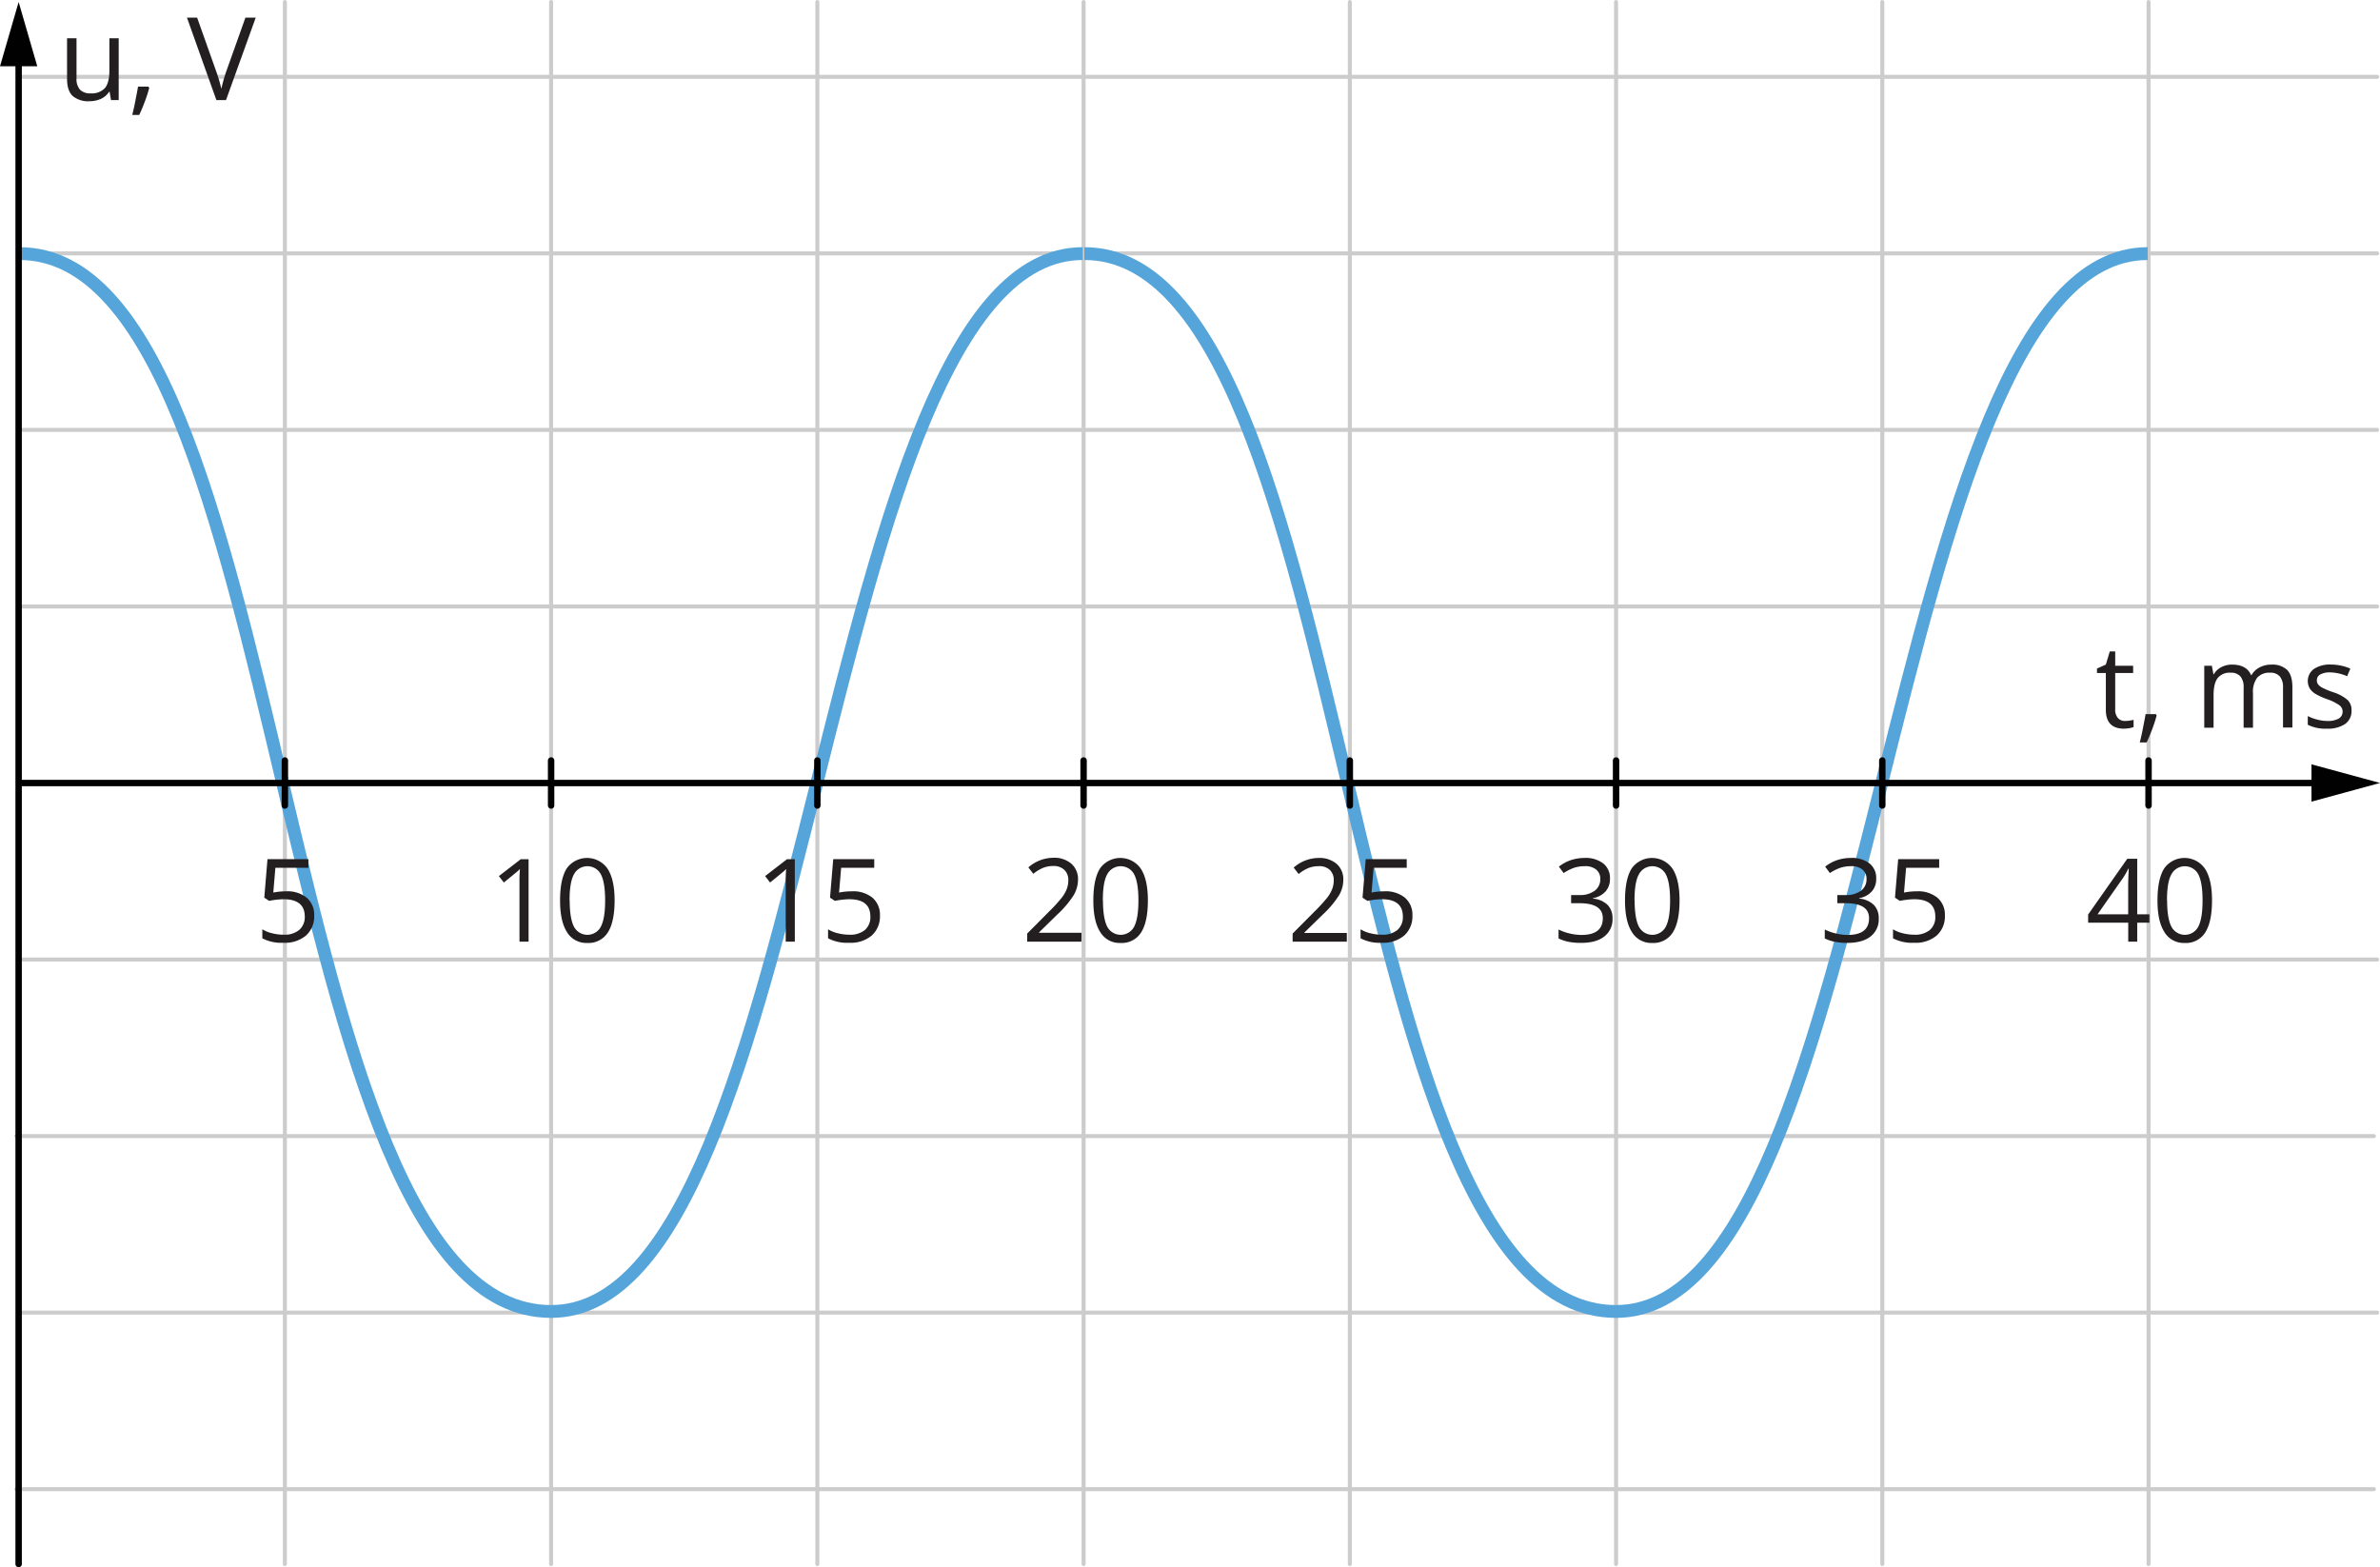<svg xmlns="http://www.w3.org/2000/svg" width="741.88" height="488.53" viewBox="0 0 741.88 488.53">
  <defs>
    <style>
      .cls-1, .cls-2, .cls-3 {
        fill: none;
      }

      .cls-1 {
        stroke: #ccc;
        stroke-width: 1.25px;
      }

      .cls-1, .cls-3 {
        stroke-linecap: round;
        stroke-linejoin: round;
      }

      .cls-2 {
        stroke: #55a4da;
        stroke-miterlimit: 10;
        stroke-width: 4px;
      }

      .cls-3 {
        stroke: #010101;
        stroke-width: 2px;
      }

      .cls-4 {
        fill: #010101;
      }

      .cls-5 {
        fill: #231f20;
      }
    </style>
  </defs>
  <title>YCUZD_220706_3020_4</title>
  <g id="Layer_2" data-name="Layer 2">
    <g id="Layer_1-2" data-name="Layer 1">
      <line class="cls-1" x1="6.06" y1="134.01" x2="740.99" y2="134.01"/>
      <line class="cls-1" x1="6.06" y1="299.1" x2="740.99" y2="299.1"/>
      <line class="cls-1" x1="503.75" y1="0.63" x2="503.75" y2="487.53"/>
      <line class="cls-1" x1="337.77" y1="0.63" x2="337.77" y2="487.53"/>
      <line class="cls-1" x1="5.06" y1="354.13" x2="739.99" y2="354.13"/>
      <line class="cls-1" x1="6.06" y1="409.16" x2="740.99" y2="409.16"/>
      <line class="cls-1" x1="5.06" y1="464.19" x2="739.99" y2="464.19"/>
      <line class="cls-1" x1="420.76" y1="0.63" x2="420.76" y2="487.53"/>
      <line class="cls-1" x1="254.78" y1="0.63" x2="254.78" y2="487.53"/>
      <line class="cls-1" x1="88.8" y1="0.63" x2="88.8" y2="487.53"/>
      <line class="cls-1" x1="171.79" y1="0.63" x2="171.79" y2="487.53"/>
      <line class="cls-1" x1="669.73" y1="0.63" x2="669.73" y2="487.53"/>
      <line class="cls-1" x1="586.74" y1="0.63" x2="586.74" y2="487.53"/>
      <line class="cls-1" x1="6.06" y1="189.04" x2="740.99" y2="189.04"/>
      <line class="cls-1" x1="6.06" y1="23.95" x2="740.99" y2="23.95"/>
      <line class="cls-1" x1="6.06" y1="78.98" x2="740.99" y2="78.98"/>
      <path class="cls-2" d="M6.06,79.05c86.21,0,77.23,329.75,165.73,329.75,82.87,0,82.87-329.75,165.73-329.75"/>
      <path class="cls-2" d="M338,79.05c86.21,0,77.23,329.75,165.73,329.75,82.87,0,82.87-329.75,165.73-329.75"/>
      <g>
        <line class="cls-3" x1="5.81" y1="17" x2="5.81" y2="487.53"/>
        <polygon class="cls-4" points="0 20.66 5.81 0.63 11.62 20.66 0 20.66"/>
      </g>
      <g>
        <line class="cls-3" x1="6.95" y1="244.07" x2="724.42" y2="244.07"/>
        <polygon class="cls-4" points="720.52 249.88 741.88 244.06 720.52 238.25 720.52 249.88"/>
      </g>
      <g>
        <path class="cls-5" d="M23.85,11.93v12.5a5,5,0,0,0,1.07,3.51,4.41,4.41,0,0,0,3.36,1.16,5.52,5.52,0,0,0,4.42-1.65c.93-1.1,1.39-2.9,1.4-5.4V11.93H37V31.2H34.6l-.43-2.59H34a5.84,5.84,0,0,1-2.49,2.18,8.57,8.57,0,0,1-3.63.76,7.46,7.46,0,0,1-5.27-1.67C21.47,28.76,20.9,27,20.9,24.53V11.93Z"/>
        <path class="cls-5" d="M46.26,27l.26.4a42.3,42.3,0,0,1-1.31,4.08c-.57,1.56-1.18,3-1.8,4.35H41.22c.31-1.22.66-2.73,1-4.52s.65-3.23.8-4.31Z"/>
        <path class="cls-5" d="M76.5,5.5h3.21L70.45,31.2h-3L58.28,5.5h3.17l5.9,16.62A46.44,46.44,0,0,1,69,27.7,46.36,46.36,0,0,1,70.62,22Z"/>
      </g>
      <g>
        <path class="cls-5" d="M662.44,224.73a11.1,11.1,0,0,0,2.63-.35v2.23a5.12,5.12,0,0,1-1.39.38,10.36,10.36,0,0,1-1.67.14c-3.72,0-5.59-2-5.59-5.88V209.79h-2.76v-1.41l2.76-1.21,1.23-4.12h1.69v4.47h5.59v2.27h-5.59v11.33a3.92,3.92,0,0,0,.83,2.68A2.87,2.87,0,0,0,662.44,224.73Z"/>
        <path class="cls-5" d="M672,222.6l.26.4a41.41,41.41,0,0,1-1.31,4.09c-.58,1.55-1.18,3-1.8,4.33H667c.31-1.21.66-2.72,1-4.51s.65-3.23.8-4.31Z"/>
        <path class="cls-5" d="M711.65,226.78V214.3a5.14,5.14,0,0,0-1-3.45,3.84,3.84,0,0,0-3.06-1.16,5,5,0,0,0-4,1.57,7.38,7.38,0,0,0-1.3,4.82v10.75h-2.92V214.3a5.14,5.14,0,0,0-1-3.45,3.83,3.83,0,0,0-3.07-1.16,4.76,4.76,0,0,0-4,1.65Q690,213,690,216.73v10.1H687.1V207.52h2.37l.48,2.63h.14a5.65,5.65,0,0,1,2.33-2.19,7,7,0,0,1,3.36-.79q4.51,0,5.91,3.27h.14a6.1,6.1,0,0,1,2.49-2.39,7.79,7.79,0,0,1,3.73-.88,6.63,6.63,0,0,1,4.9,1.67q1.62,1.68,1.62,5.37v12.57Z"/>
        <path class="cls-5" d="M733,221.53a4.87,4.87,0,0,1-2,4.15,9.48,9.48,0,0,1-5.63,1.45,12.19,12.19,0,0,1-6-1.21v-2.71a14.05,14.05,0,0,0,3,1.11,12.19,12.19,0,0,0,3.06.41A6.92,6.92,0,0,0,729,224a2.51,2.51,0,0,0,.88-3.44,2.66,2.66,0,0,0-.63-.71,15.33,15.33,0,0,0-3.8-1.89,20.6,20.6,0,0,1-3.82-1.75,5.09,5.09,0,0,1-1.69-1.7,4.65,4.65,0,0,1,1.36-6,9,9,0,0,1,5.26-1.36,15.5,15.5,0,0,1,6.08,1.26l-1,2.37a14.2,14.2,0,0,0-5.25-1.19,6.08,6.08,0,0,0-3.13.65,2,2,0,0,0-1.06,1.79,2.08,2.08,0,0,0,.4,1.32,3.86,3.86,0,0,0,1.27,1,27.12,27.12,0,0,0,3.38,1.42,12.46,12.46,0,0,1,4.63,2.52A4.41,4.41,0,0,1,733,221.53Z"/>
      </g>
      <g>
        <path class="cls-5" d="M89.22,277.83a9.51,9.51,0,0,1,6.39,2,6.93,6.93,0,0,1,2.33,5.52,8,8,0,0,1-2.54,6.25,10.12,10.12,0,0,1-7,2.27,12.83,12.83,0,0,1-6.63-1.39v-2.81a10,10,0,0,0,3.06,1.24,14.63,14.63,0,0,0,3.61.45,7.15,7.15,0,0,0,4.8-1.46A5.23,5.23,0,0,0,95,285.69q0-5.38-6.64-5.39a25.83,25.83,0,0,0-4.47.51l-1.51-1,1-12H96.13v2.69H85.84l-.65,7.72A21,21,0,0,1,89.22,277.83Z"/>
        <g>
          <path class="cls-5" d="M164.77,293.53h-2.84V275.21a42.51,42.51,0,0,1,.14-4.32c-.25.24-.52.5-.83.77s-1.7,1.41-4.18,3.43l-1.55-2,6.8-5.26h2.46Z"/>
          <path class="cls-5" d="M191.58,280.64q0,6.69-2.1,10a7.07,7.07,0,0,1-6.42,3.29,7,7,0,0,1-6.31-3.37q-2.17-3.36-2.17-9.87,0-6.69,2.09-10a7.77,7.77,0,0,1,12.74.14C190.86,273.08,191.58,276.36,191.58,280.64Zm-14,0c0,3.74.44,6.47,1.31,8.17a4.73,4.73,0,0,0,8.43,0c.88-1.72,1.31-4.43,1.31-8.13s-.43-6.39-1.31-8.11a4.75,4.75,0,0,0-8.43,0c-.89,1.62-1.35,4.34-1.35,8.07Z"/>
        </g>
        <g>
          <path class="cls-5" d="M247.76,293.53h-2.84V275.21a42.51,42.51,0,0,1,.14-4.32c-.25.24-.52.5-.83.77s-1.7,1.41-4.18,3.43l-1.55-2,6.8-5.26h2.46Z"/>
          <path class="cls-5" d="M265.57,277.83a9.5,9.5,0,0,1,6.39,2,6.93,6.93,0,0,1,2.33,5.52,8,8,0,0,1-2.54,6.25,10.1,10.1,0,0,1-7,2.27,12.83,12.83,0,0,1-6.63-1.39v-2.81a10,10,0,0,0,3.06,1.24,14.61,14.61,0,0,0,3.6.45,7.18,7.18,0,0,0,4.81-1.46,5.25,5.25,0,0,0,1.71-4.22c0-3.58-2.2-5.38-6.59-5.38a25.71,25.71,0,0,0-4.46.51l-1.52-1,1-12h12.78v2.69H262.2l-.65,7.72A20.83,20.83,0,0,1,265.57,277.83Z"/>
        </g>
        <g>
          <path class="cls-5" d="M419.83,293.53h-16.9V291l6.77-6.81a49.24,49.24,0,0,0,4.08-4.46,11.34,11.34,0,0,0,1.48-2.6,7.71,7.71,0,0,0,.49-2.73,4.31,4.31,0,0,0-1.25-3.26A4.82,4.82,0,0,0,411,270a8.77,8.77,0,0,0-3,.52,12.37,12.37,0,0,0-3.2,1.92l-1.54-2a11.81,11.81,0,0,1,7.73-3,8.14,8.14,0,0,1,5.68,1.86,6.36,6.36,0,0,1,2.06,5,9.58,9.58,0,0,1-1.37,4.83,30.68,30.68,0,0,1-5.14,6.05l-5.62,5.5v.14h13.22Z"/>
          <path class="cls-5" d="M431.55,277.83a9.5,9.5,0,0,1,6.39,2,6.93,6.93,0,0,1,2.33,5.52,8,8,0,0,1-2.54,6.25,10.12,10.12,0,0,1-7,2.27,12.77,12.77,0,0,1-6.62-1.39v-2.81a10,10,0,0,0,3.06,1.24,14.61,14.61,0,0,0,3.6.45,7.18,7.18,0,0,0,4.81-1.46,5.25,5.25,0,0,0,1.71-4.22c0-3.58-2.2-5.38-6.59-5.38a25.83,25.83,0,0,0-4.47.51l-1.51-1,1-12H438.5v2.69H428.18l-.65,7.72A20.83,20.83,0,0,1,431.55,277.83Z"/>
        </g>
        <g>
          <path class="cls-5" d="M584.84,273.88a5.83,5.83,0,0,1-1.38,4,6.9,6.9,0,0,1-3.91,2.09v.14a7.42,7.42,0,0,1,4.59,2,5.83,5.83,0,0,1,1.49,4.15,6.71,6.71,0,0,1-2.55,5.65c-1.7,1.34-4.11,2-7.24,2a20.38,20.38,0,0,1-3.74-.31,12.33,12.33,0,0,1-3.29-1.08v-2.78a15.55,15.55,0,0,0,3.56,1.26,15.93,15.93,0,0,0,3.58.43q6.66,0,6.66-5.22,0-4.68-7.35-4.67h-2.53V279h2.57a7.68,7.68,0,0,0,4.76-1.33,4.36,4.36,0,0,0,1.76-3.68,3.61,3.61,0,0,0-1.3-2.95A5.3,5.3,0,0,0,577,270a11,11,0,0,0-3.18.45,14.46,14.46,0,0,0-3.41,1.69l-1.48-2a12.5,12.5,0,0,1,3.65-2,13.67,13.67,0,0,1,4.35-.71,9,9,0,0,1,5.82,1.71A5.78,5.78,0,0,1,584.84,273.88Z"/>
          <path class="cls-5" d="M597.53,277.83a9.5,9.5,0,0,1,6.39,2,6.93,6.93,0,0,1,2.33,5.52,8,8,0,0,1-2.54,6.25,10.1,10.1,0,0,1-7,2.27,12.83,12.83,0,0,1-6.63-1.39v-2.81a10,10,0,0,0,3.06,1.24,14.61,14.61,0,0,0,3.6.45,7.18,7.18,0,0,0,4.81-1.46,5.25,5.25,0,0,0,1.71-4.22c0-3.58-2.2-5.38-6.59-5.38a25.71,25.71,0,0,0-4.46.51l-1.52-1,1-12h12.78v2.69H594.16l-.65,7.72A20.83,20.83,0,0,1,597.53,277.83Z"/>
        </g>
        <g>
          <path class="cls-5" d="M337.09,293.53h-16.9V291l6.77-6.81a49.24,49.24,0,0,0,4.08-4.46,11.34,11.34,0,0,0,1.48-2.6,7.71,7.71,0,0,0,.49-2.73,4.31,4.31,0,0,0-1.25-3.26,4.82,4.82,0,0,0-3.46-1.2,8.77,8.77,0,0,0-3,.52,12.37,12.37,0,0,0-3.2,1.92l-1.54-2a11.86,11.86,0,0,1,7.73-3,8.14,8.14,0,0,1,5.68,1.86,6.36,6.36,0,0,1,2.06,5,9.58,9.58,0,0,1-1.37,4.83,30.68,30.68,0,0,1-5.14,6.05l-5.62,5.5v.14h13.22Z"/>
          <path class="cls-5" d="M357.81,280.64q0,6.69-2.1,10a7.07,7.07,0,0,1-6.42,3.29,7,7,0,0,1-6.31-3.37q-2.18-3.36-2.17-9.87,0-6.69,2.09-10a7.77,7.77,0,0,1,12.74.14C357.09,273.08,357.81,276.36,357.81,280.64Zm-14,0c0,3.74.44,6.47,1.31,8.17a4.73,4.73,0,0,0,8.43,0c.88-1.72,1.31-4.43,1.31-8.13s-.43-6.39-1.31-8.11a4.75,4.75,0,0,0-8.43,0c-.91,1.62-1.35,4.34-1.35,8.07Z"/>
        </g>
        <g>
          <path class="cls-5" d="M501.85,273.88a5.83,5.83,0,0,1-1.38,4,6.9,6.9,0,0,1-3.91,2.09v.14a7.42,7.42,0,0,1,4.59,2,5.83,5.83,0,0,1,1.49,4.15,6.71,6.71,0,0,1-2.55,5.65c-1.7,1.34-4.11,2-7.24,2a20.38,20.38,0,0,1-3.74-.31,12.33,12.33,0,0,1-3.29-1.08v-2.78a15.55,15.55,0,0,0,3.56,1.26,15.93,15.93,0,0,0,3.58.43q6.66,0,6.66-5.22,0-4.68-7.35-4.67h-2.53V279h2.56a7.64,7.64,0,0,0,4.77-1.33,4.36,4.36,0,0,0,1.76-3.68,3.61,3.61,0,0,0-1.3-2.95A5.3,5.3,0,0,0,494,270a11,11,0,0,0-3.18.45,14.46,14.46,0,0,0-3.41,1.69l-1.48-2a12.5,12.5,0,0,1,3.65-2,13.67,13.67,0,0,1,4.35-.71,9,9,0,0,1,5.82,1.71A5.78,5.78,0,0,1,501.85,273.88Z"/>
          <path class="cls-5" d="M523.54,280.64q0,6.69-2.1,10a7.07,7.07,0,0,1-6.42,3.29,7,7,0,0,1-6.31-3.37q-2.18-3.36-2.17-9.87,0-6.69,2.09-10a7.77,7.77,0,0,1,12.74.14C522.82,273.08,523.54,276.36,523.54,280.64Zm-14,0c0,3.74.44,6.47,1.31,8.17a4.73,4.73,0,0,0,8.43,0c.88-1.72,1.31-4.43,1.31-8.13s-.43-6.39-1.31-8.11a4.75,4.75,0,0,0-8.43,0c-.91,1.62-1.35,4.34-1.35,8.07Z"/>
        </g>
        <g>
          <path class="cls-5" d="M670,287.62h-3.8v5.91h-2.8v-5.91H650.9v-2.55l12.2-17.38h3.1V285H670ZM663.39,285v-8.54c0-1.68.06-3.57.18-5.68h-.14a25.68,25.68,0,0,1-1.59,2.79l-8,11.43Z"/>
          <path class="cls-5" d="M689.52,280.64q0,6.69-2.1,10a7.07,7.07,0,0,1-6.42,3.29,7,7,0,0,1-6.31-3.37q-2.18-3.36-2.17-9.87,0-6.69,2.1-10a7.75,7.75,0,0,1,10.82-1.81,8,8,0,0,1,1.91,1.95C688.8,273.08,689.52,276.36,689.52,280.64Zm-14,0c0,3.74.44,6.47,1.32,8.17a4.72,4.72,0,0,0,8.42,0c.88-1.72,1.31-4.43,1.31-8.13s-.43-6.39-1.31-8.11a4.75,4.75,0,0,0-8.42,0c-.92,1.62-1.36,4.34-1.36,8.07Z"/>
        </g>
      </g>
      <g>
        <line class="cls-3" x1="88.8" y1="237.05" x2="88.8" y2="251.09"/>
        <line class="cls-3" x1="171.79" y1="237.05" x2="171.79" y2="251.09"/>
        <line class="cls-3" x1="254.78" y1="237.05" x2="254.78" y2="251.09"/>
        <line class="cls-3" x1="337.77" y1="237.05" x2="337.77" y2="251.09"/>
        <line class="cls-3" x1="420.76" y1="237.05" x2="420.76" y2="251.09"/>
        <line class="cls-3" x1="503.75" y1="237.05" x2="503.75" y2="251.09"/>
        <line class="cls-3" x1="586.74" y1="237.05" x2="586.74" y2="251.09"/>
        <line class="cls-3" x1="669.73" y1="237.05" x2="669.73" y2="251.09"/>
      </g>
    </g>
  </g>
</svg>
